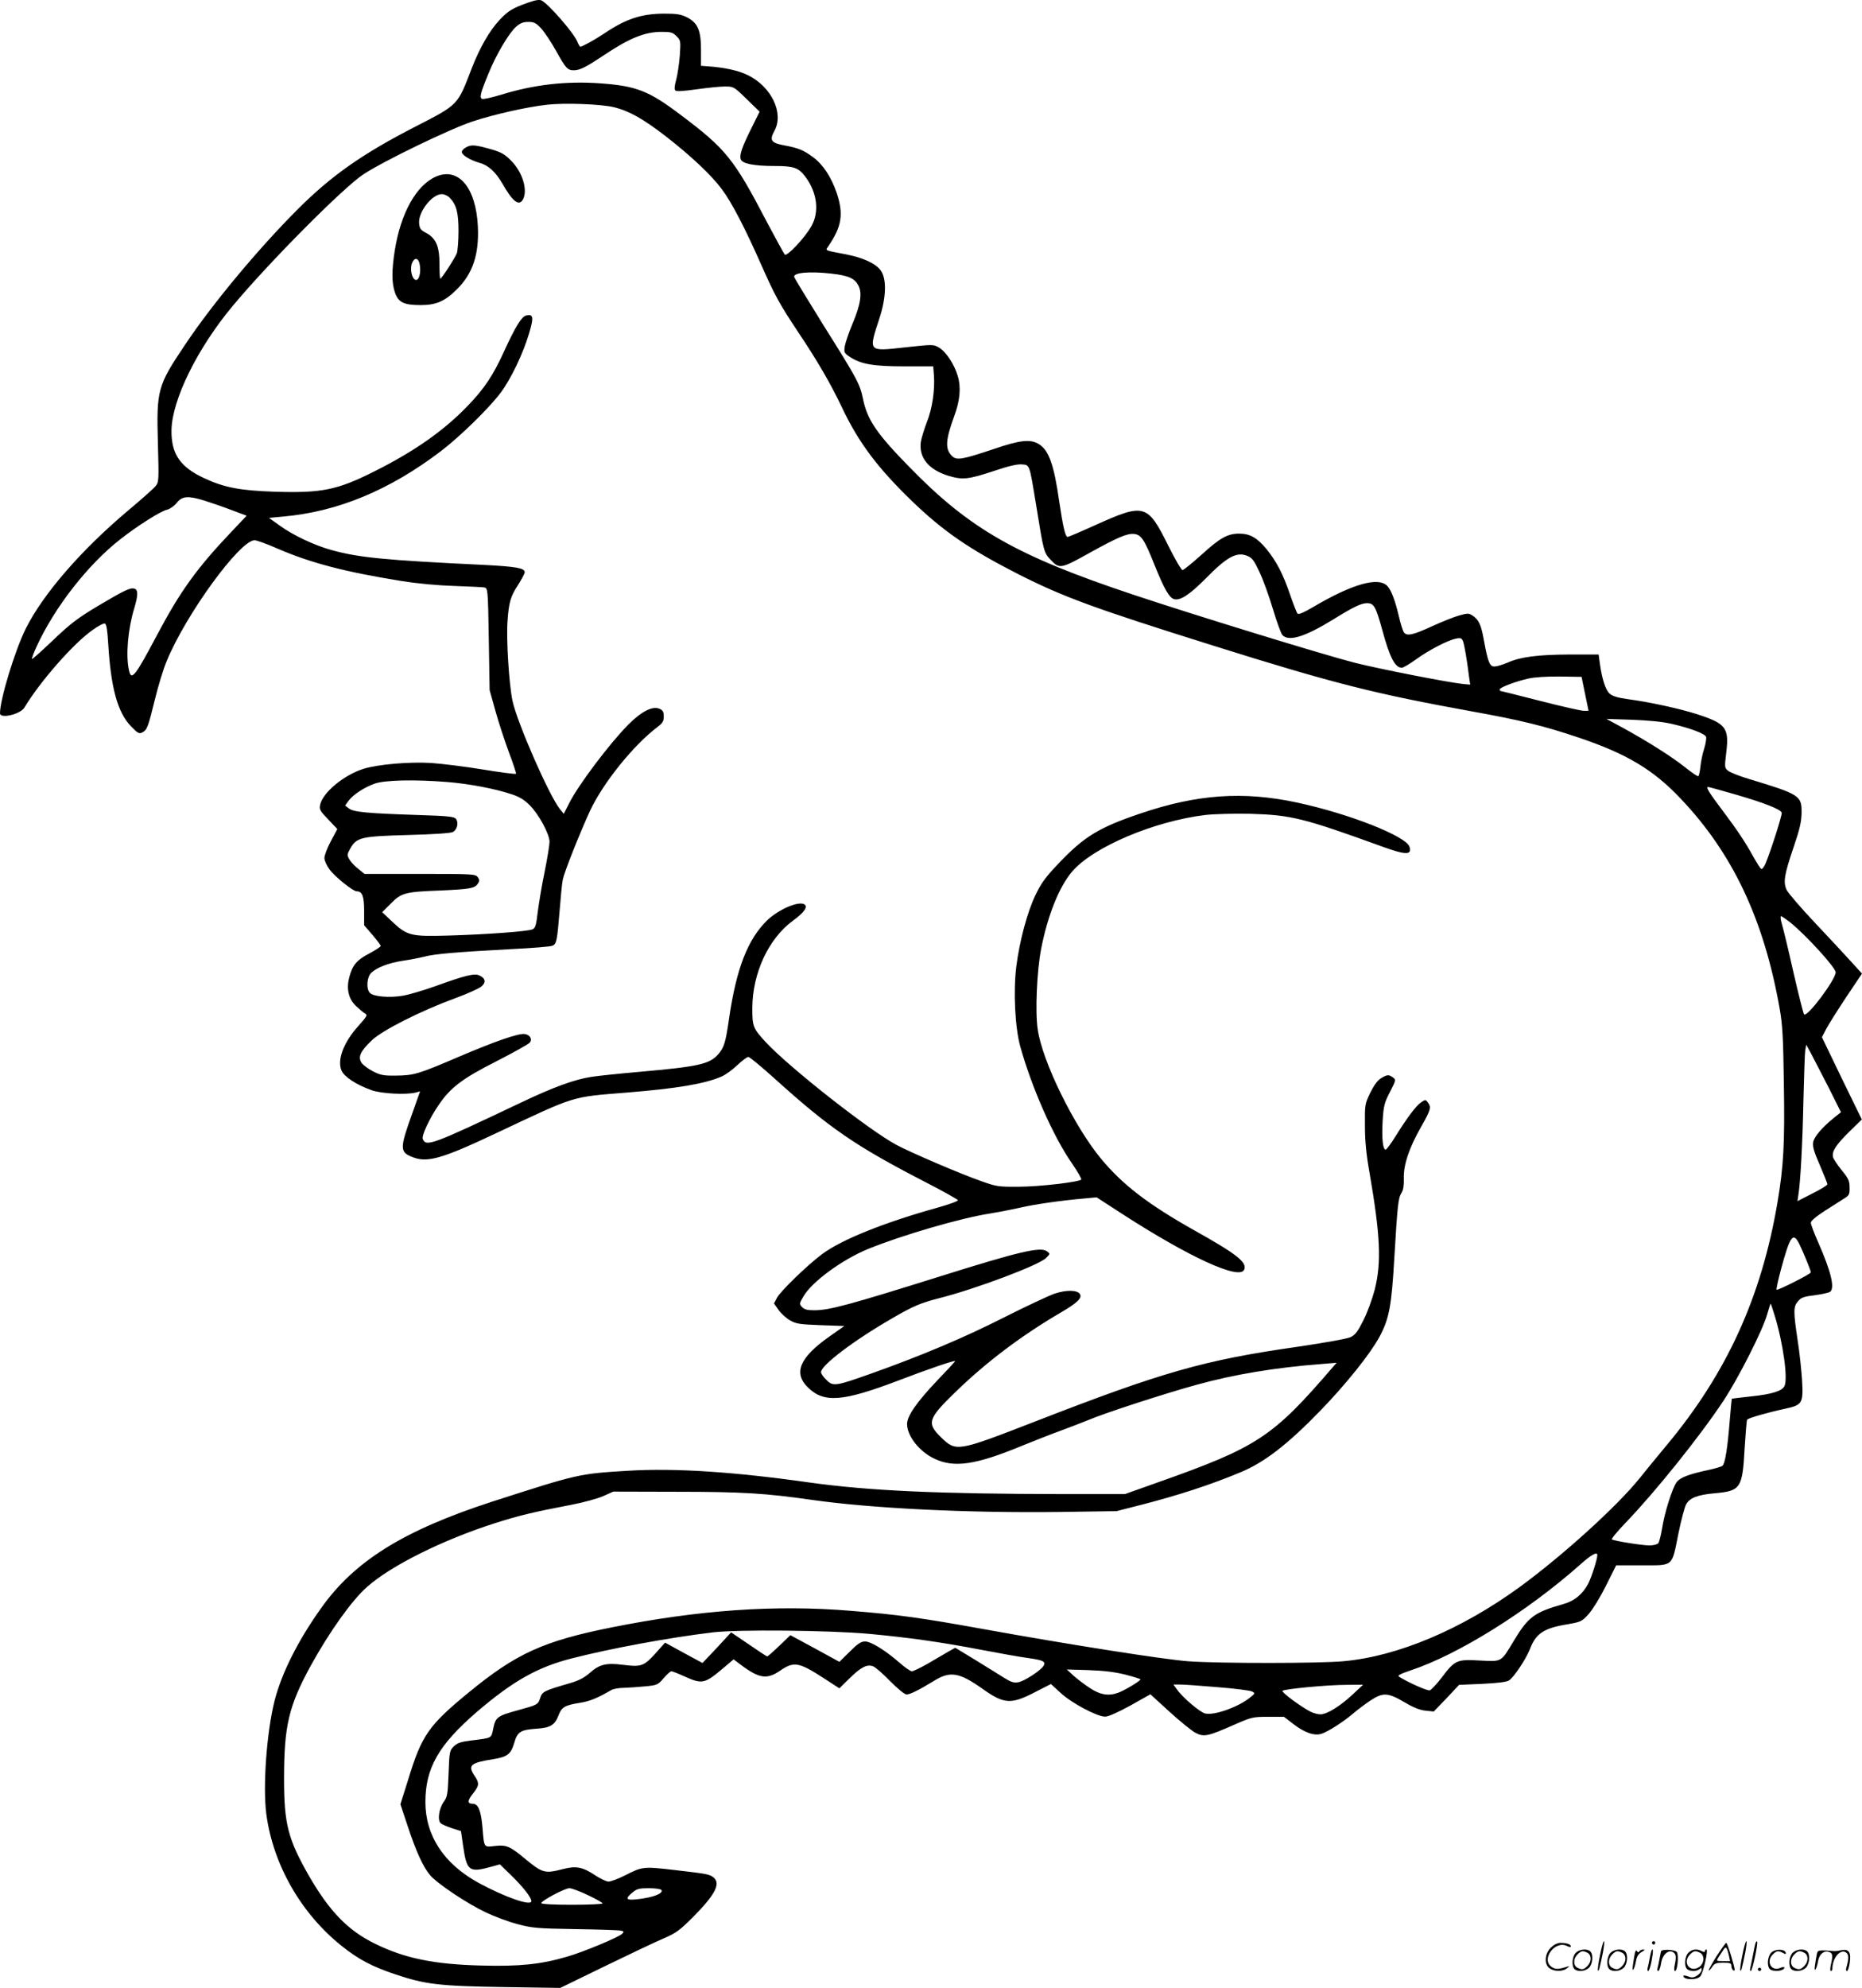 <svg version="1.0" xmlns="http://www.w3.org/2000/svg"
  viewBox="0 0 1124.902 1200.428"
 preserveAspectRatio="xMidYMid meet">
<g transform="translate(-0,1200.238) scale(0.1,-0.1)"
fill="#000000" stroke="none">
<path d="M3189 11986 c-93 -33 -119 -49 -170 -103 -61 -65 -120 -167 -169
-293 -87 -226 -78 -217 -340 -352 -320 -164 -509 -297 -710 -498 -241 -241
-518 -574 -681 -818 -168 -250 -174 -273 -165 -598 6 -222 6 -232 -14 -257
-11 -14 -84 -79 -163 -145 -288 -242 -517 -507 -622 -717 -66 -134 -155 -426
-155 -510 0 -35 123 -6 147 34 96 159 295 386 411 468 34 25 68 43 76 40 9 -4
15 -39 20 -124 16 -264 56 -412 137 -496 41 -43 50 -47 68 -38 30 16 35 30 76
196 20 83 52 188 72 235 115 281 442 730 531 730 13 0 77 -23 140 -51 199 -86
405 -140 747 -195 100 -16 220 -27 320 -30 88 -3 170 -7 181 -9 21 -5 22 -9
27 -312 l5 -308 35 -125 c19 -69 56 -181 81 -249 26 -68 45 -127 44 -131 -2
-4 -93 8 -203 26 -110 18 -249 35 -310 39 -133 8 -319 -8 -408 -35 -119 -37
-248 -144 -263 -218 -6 -28 0 -37 49 -88 l55 -58 -39 -73 c-22 -41 -39 -86
-39 -102 0 -15 14 -46 31 -69 32 -44 142 -132 164 -132 34 0 45 -30 45 -118
l0 -87 50 -58 c28 -32 50 -63 50 -67 0 -5 -31 -25 -70 -46 -75 -39 -100 -69
-120 -143 -18 -69 -5 -128 38 -171 21 -20 46 -41 56 -47 18 -10 15 -15 -37
-74 -91 -100 -131 -206 -104 -271 16 -38 91 -87 182 -119 59 -21 208 -29 267
-14 l26 7 -48 -135 c-76 -212 -76 -232 5 -263 89 -34 178 -8 510 149 482 227
442 214 785 242 297 24 466 52 568 96 24 10 67 41 96 69 29 27 59 50 67 50 8
0 79 -59 159 -131 331 -299 488 -407 909 -624 107 -55 196 -105 198 -110 2 -6
-52 -25 -119 -44 -327 -91 -586 -195 -703 -283 -88 -66 -248 -221 -270 -261
l-19 -36 27 -38 c15 -22 46 -50 70 -64 37 -21 57 -24 185 -29 l143 -5 -91 -64
c-180 -127 -219 -220 -128 -308 97 -94 209 -85 546 43 182 70 342 124 342 117
0 -3 -48 -55 -107 -116 -125 -132 -183 -215 -183 -264 0 -73 76 -169 169 -211
116 -54 245 -35 511 74 74 30 182 73 240 94 58 21 137 52 177 68 98 42 466
161 648 211 231 64 478 105 765 127 l85 7 -21 -24 c-366 -426 -455 -485 -1064
-700 l-194 -69 -371 0 c-761 1 -1175 20 -1535 70 -457 65 -815 88 -1094 71
-300 -18 -302 -19 -821 -186 -536 -174 -833 -358 -1036 -645 -139 -195 -237
-390 -280 -557 -48 -190 -72 -518 -50 -686 41 -305 210 -601 457 -797 100 -80
184 -124 322 -170 181 -61 267 -71 657 -77 l340 -5 265 129 c146 71 306 147
355 168 81 35 99 48 187 136 127 129 162 195 121 232 -24 21 -39 24 -239 47
-189 22 -193 21 -301 -34 -40 -20 -83 -36 -97 -36 -13 0 -50 18 -82 39 -74 49
-113 57 -191 37 -113 -29 -125 -26 -236 66 -87 72 -109 81 -177 73 -68 -8 -65
-12 -75 110 -9 105 -26 145 -59 145 -34 0 -33 19 4 65 36 46 37 60 5 107 -40
60 -21 76 114 97 86 14 107 30 127 96 19 69 38 81 131 88 87 5 114 21 137 80
19 51 38 62 132 77 58 9 105 29 188 77 12 7 46 13 76 13 30 1 88 5 129 9 71 7
76 9 110 49 20 23 41 42 47 42 6 0 42 -14 79 -31 107 -48 122 -45 232 48 l65
55 41 -31 c113 -85 160 -92 239 -38 84 58 114 53 265 -45 l94 -61 62 61 c70
68 105 86 142 72 13 -5 60 -45 103 -90 47 -47 87 -80 99 -80 22 0 77 28 167
83 97 60 152 50 292 -49 129 -92 172 -95 313 -22 l100 51 59 -54 c66 -61 218
-142 268 -143 20 0 74 24 153 67 l121 68 116 -106 c64 -58 134 -115 157 -127
51 -26 74 -21 233 49 105 46 112 48 205 48 l96 0 56 -43 c68 -53 129 -74 172
-59 41 14 130 71 190 122 28 24 75 59 105 79 75 49 105 48 205 -11 56 -33 94
-48 129 -51 l48 -5 77 80 76 81 140 6 c96 5 147 11 162 21 31 21 102 129 126
189 35 93 83 126 222 149 87 15 91 17 133 63 24 27 69 100 104 170 l62 124
158 0 c191 0 177 -12 218 192 16 79 37 157 46 175 21 40 70 59 174 68 156 14
167 30 180 272 6 90 12 168 15 172 5 10 125 44 228 66 106 23 112 32 104 173
-4 59 -15 168 -27 242 -26 175 -26 202 3 235 18 22 35 28 102 36 43 6 85 15
92 21 29 24 4 124 -72 297 -25 56 -45 110 -45 119 0 12 30 37 85 73 47 30 100
63 118 75 29 18 32 25 31 66 0 40 -7 54 -47 103 -26 32 -50 68 -53 80 -8 34
16 72 99 154 l75 73 -121 248 -120 249 27 52 c15 28 70 115 121 192 l94 140
-69 76 c-38 42 -136 147 -219 235 -82 87 -157 174 -167 194 -22 47 -15 91 42
259 37 108 47 153 48 206 1 105 -9 112 -320 206 -56 17 -112 39 -124 49 -21
17 -22 20 -11 110 18 149 -1 175 -178 232 -107 34 -281 72 -414 90 -64 9 -95
18 -113 34 -24 22 -46 88 -59 184 l-7 52 -176 0 c-190 -1 -296 -14 -374 -49
-26 -11 -60 -22 -75 -23 -32 -4 -43 20 -68 157 -17 96 -31 125 -70 151 -22 14
-29 14 -82 -1 -32 -9 -106 -39 -165 -66 -111 -51 -148 -59 -166 -36 -6 7 -20
51 -31 98 -22 94 -45 155 -68 181 -53 60 -212 15 -451 -126 -54 -32 -86 -46
-93 -39 -5 5 -25 56 -45 114 -43 126 -81 199 -142 275 -57 69 -100 94 -166 94
-70 0 -116 -26 -230 -130 -55 -49 -105 -90 -112 -90 -7 0 -45 65 -85 145 -127
256 -144 261 -447 124 -84 -38 -157 -69 -162 -69 -14 0 -28 61 -51 215 -31
220 -63 309 -122 345 -52 32 -112 26 -276 -30 -188 -63 -222 -69 -250 -41 -42
42 -39 95 13 238 36 97 43 175 22 245 -20 70 -71 147 -114 172 -33 19 -37 19
-202 1 -228 -25 -224 -30 -157 175 41 126 45 237 8 289 -30 42 -106 77 -208
97 -140 27 -127 21 -107 52 80 118 91 192 49 319 -33 96 -83 173 -144 217 -57
42 -86 54 -170 70 -83 15 -94 31 -62 89 58 107 -19 267 -162 336 -57 28 -140
46 -242 53 l-40 3 0 95 c0 119 -19 164 -85 198 -36 18 -61 22 -135 22 -139 0
-233 -31 -365 -120 -52 -35 -133 -80 -144 -80 -3 0 -12 15 -19 33 -23 53 -169
221 -214 246 -14 7 -36 4 -84 -13z m81 -156 c20 -22 60 -82 89 -134 60 -108
70 -119 111 -118 35 1 72 20 180 92 152 102 246 140 347 140 55 0 67 -3 90
-26 25 -25 26 -28 20 -117 -4 -51 -14 -117 -22 -147 -10 -36 -12 -57 -5 -64 7
-7 49 -4 128 7 64 9 141 17 171 17 53 0 54 0 132 -76 l78 -76 -48 -97 c-57
-114 -75 -164 -66 -190 8 -27 80 -41 206 -41 113 0 143 -10 183 -63 73 -96 88
-214 37 -302 -40 -70 -146 -183 -160 -170 -5 6 -53 93 -107 195 -201 385 -248
443 -525 651 -190 143 -264 172 -481 188 -205 15 -403 -7 -605 -70 -54 -16
-103 -27 -110 -24 -18 6 -10 37 38 153 47 116 124 245 167 283 25 22 43 29 74
29 35 0 46 -6 78 -40z m439 -475 c91 -22 178 -71 315 -177 150 -117 272 -231
336 -317 60 -79 142 -238 240 -460 81 -183 109 -234 220 -401 121 -181 198
-314 266 -457 101 -213 214 -364 425 -568 189 -182 347 -290 639 -439 272
-138 460 -207 1175 -431 732 -230 979 -292 1575 -400 287 -52 428 -86 635
-156 292 -98 453 -194 619 -370 314 -330 502 -729 597 -1264 18 -101 22 -174
26 -460 6 -360 -2 -496 -38 -710 -97 -575 -307 -1035 -671 -1471 -50 -60 -123
-149 -163 -199 -136 -169 -465 -467 -725 -657 -351 -255 -734 -417 -1060 -447
-143 -14 -746 -14 -936 -1 -140 9 -741 104 -1244 195 -371 67 -512 87 -799
110 -456 38 -921 5 -1446 -100 -410 -82 -576 -157 -861 -391 -244 -200 -286
-259 -368 -528 l-47 -149 42 -126 c52 -159 97 -256 138 -303 45 -52 225 -172
336 -224 52 -25 138 -57 192 -71 90 -24 118 -26 348 -30 138 -2 261 -6 274 -9
21 -4 22 -7 10 -19 -21 -21 -236 -111 -335 -139 -157 -46 -285 -59 -514 -53
-289 7 -466 44 -645 132 -165 81 -276 197 -401 414 -124 218 -148 310 -148
581 0 321 28 440 162 685 113 205 249 395 339 474 145 129 457 284 772 385
141 45 230 67 461 111 74 14 161 38 195 53 l60 27 380 -1 c400 0 541 -9 820
-49 358 -51 940 -80 1495 -73 l345 5 145 37 c226 58 421 121 605 198 143 59
284 168 480 370 157 162 301 342 358 446 60 111 74 188 91 485 19 315 23 355
43 386 11 17 15 45 14 87 -3 82 33 187 105 313 58 102 62 117 40 146 -13 18
-15 18 -40 1 -30 -19 -86 -94 -158 -210 -26 -42 -52 -76 -57 -76 -17 0 -24 69
-18 174 6 91 10 108 44 174 37 72 37 74 18 88 -25 18 -34 18 -72 -5 -21 -13
-43 -43 -65 -88 -32 -67 -33 -70 -32 -198 0 -92 8 -173 27 -280 66 -381 74
-546 32 -711 -14 -54 -44 -137 -68 -184 -34 -68 -49 -88 -77 -102 -21 -10
-149 -33 -318 -58 -569 -81 -818 -152 -1597 -455 -462 -179 -469 -181 -560
-92 -88 86 -80 111 89 275 186 180 395 338 634 478 101 59 131 88 116 112 -16
25 -82 26 -154 2 -34 -12 -171 -76 -304 -143 -238 -121 -503 -233 -808 -341
-211 -75 -226 -77 -266 -36 -18 17 -32 38 -32 46 0 42 200 193 431 326 127 74
173 93 287 122 217 55 600 199 642 242 25 25 25 25 5 40 -38 29 -167 -1 -635
-148 -565 -177 -680 -208 -771 -208 -43 0 -60 5 -74 20 -17 18 -16 21 9 64 52
89 234 222 390 286 204 83 559 187 741 215 55 9 136 25 180 35 80 19 246 43
385 55 l75 7 145 -94 c414 -268 721 -409 747 -342 17 44 -45 93 -297 234 -285
160 -438 278 -569 436 -163 197 -355 589 -382 781 -16 108 -5 352 21 486 39
201 109 375 187 466 127 149 497 305 806 342 55 6 172 9 270 7 246 -7 321 -25
795 -197 145 -53 184 -53 167 -2 -20 64 -366 200 -679 267 -327 70 -605 50
-949 -67 -248 -84 -337 -138 -491 -300 -80 -84 -105 -118 -141 -193 -49 -102
-96 -278 -115 -429 -19 -151 -8 -370 24 -485 69 -247 198 -540 310 -702 36
-52 62 -97 58 -101 -16 -15 -256 -43 -377 -43 -123 -1 -135 1 -225 33 -129 45
-429 174 -515 220 -167 90 -640 462 -786 617 -80 87 -84 96 -84 209 1 211 98
420 246 528 67 49 91 83 69 98 -35 22 -156 -30 -225 -96 -118 -115 -186 -291
-230 -590 -21 -149 -31 -179 -66 -219 -52 -60 -121 -75 -474 -106 -126 -11
-259 -25 -295 -31 -102 -16 -230 -63 -425 -156 -535 -254 -572 -268 -591 -218
-8 19 42 126 95 203 72 107 145 162 351 266 103 53 193 103 200 112 18 20 2
48 -30 52 -36 6 -180 -44 -400 -138 -245 -105 -270 -112 -380 -113 -73 -1 -92
3 -137 26 -29 15 -60 38 -69 52 -23 35 -6 70 62 135 64 61 296 178 503 254 74
27 145 59 159 71 30 25 25 50 -12 67 -31 14 -87 0 -269 -66 -70 -25 -159 -51
-196 -57 -79 -13 -174 -5 -196 17 -24 24 -19 96 8 122 34 32 104 59 187 72 41
6 100 17 132 25 63 17 195 28 528 46 124 6 235 15 246 20 26 9 30 29 45 214 6
77 14 161 19 186 9 45 102 279 164 414 79 169 261 396 409 508 30 23 37 34 37
63 0 27 -5 37 -25 46 -42 19 -109 -15 -190 -96 -115 -117 -302 -365 -357 -475
l-32 -63 -23 28 c-66 82 -260 526 -287 655 -21 101 -38 372 -30 479 8 115 18
151 65 222 21 34 39 67 39 75 0 25 -53 34 -245 44 -604 29 -757 44 -923 90
-102 28 -229 88 -310 146 l-67 48 85 8 c331 29 645 160 955 396 115 88 289
258 359 351 62 82 136 237 172 358 30 99 26 120 -18 109 -28 -7 -66 -71 -133
-217 -65 -143 -119 -225 -222 -331 -143 -148 -319 -272 -563 -394 -223 -112
-317 -131 -600 -122 -209 7 -304 25 -425 81 -147 68 -201 147 -199 291 3 183
157 495 369 749 218 262 671 718 791 796 123 81 523 274 659 319 131 43 325
87 450 101 107 12 325 4 404 -15z m1314 -1005 c104 -12 140 -28 163 -72 24
-46 13 -115 -35 -229 -22 -52 -43 -114 -47 -136 -6 -39 -5 -42 32 -67 67 -43
140 -56 330 -56 l172 0 4 -52 c7 -90 -10 -205 -43 -286 -16 -42 -32 -95 -36
-118 -13 -95 47 -168 167 -205 87 -26 120 -22 283 32 80 27 132 39 159 37 50
-4 46 7 88 -248 46 -285 46 -285 91 -332 50 -52 60 -50 232 46 168 93 226 118
268 114 43 -4 63 -34 123 -185 59 -147 90 -201 120 -209 38 -9 94 28 191 126
130 132 187 162 252 135 28 -12 40 -28 72 -97 22 -46 58 -146 81 -223 23 -77
49 -148 57 -157 38 -42 136 -12 308 94 123 76 169 98 204 98 41 0 53 -21 91
-159 46 -170 78 -231 119 -231 9 0 47 23 85 50 77 56 194 117 243 126 28 6 34
3 42 -17 8 -23 23 -107 36 -213 l7 -48 -44 4 c-94 10 -511 92 -653 128 -188
48 -982 292 -1338 411 -706 235 -989 397 -1353 771 -198 202 -254 285 -280
410 -19 92 -34 120 -239 446 -95 153 -175 284 -177 292 -6 26 93 35 225 20z
m-3787 -1371 c38 -12 111 -37 161 -56 l93 -35 -92 -97 c-209 -220 -309 -359
-448 -621 -135 -255 -157 -282 -171 -214 -20 90 -6 248 32 373 23 77 24 110 3
118 -25 9 -59 -7 -221 -103 -125 -75 -167 -107 -272 -207 -68 -65 -125 -116
-128 -114 -2 3 11 39 30 79 109 236 309 492 504 644 103 81 245 171 284 179
16 4 42 22 57 41 33 41 67 44 168 13z m8326 -1099 c4 -19 13 -65 21 -102 l14
-68 -29 0 c-16 0 -135 27 -264 60 -129 33 -237 60 -239 60 -3 0 -5 4 -5 9 0
12 98 49 175 66 36 8 111 13 190 12 l130 -2 7 -35z m538 -249 c110 -25 200
-59 207 -78 3 -8 -2 -40 -11 -70 -10 -30 -20 -79 -23 -109 -3 -30 -9 -57 -13
-59 -4 -2 -40 22 -81 55 -81 64 -218 151 -374 237 l-100 54 155 -5 c99 -4 186
-12 240 -25z m-7397 -351 c132 -11 286 -40 385 -73 50 -16 78 -33 112 -67 55
-54 120 -175 120 -221 0 -18 -13 -98 -29 -178 -17 -80 -35 -190 -42 -244 -10
-85 -15 -100 -33 -107 -30 -12 -267 -30 -501 -37 -235 -7 -255 -2 -350 88
l-56 53 52 52 c64 65 86 71 302 79 177 8 205 13 224 41 11 17 11 23 -1 40 -14
18 -30 19 -349 19 l-335 0 -38 31 c-22 17 -46 43 -54 58 -14 24 -13 30 6 64
39 68 64 74 348 82 156 4 259 11 272 18 26 14 36 56 19 79 -11 14 -44 18 -237
24 -305 10 -384 18 -411 40 l-22 17 21 29 c28 37 93 80 157 103 61 22 242 26
440 10z m7784 -76 c169 -49 269 -88 277 -109 4 -12 -65 -229 -98 -308 -9 -21
-21 -35 -26 -32 -5 3 -26 36 -47 73 -47 86 -99 164 -188 282 -80 106 -101 140
-86 140 6 0 81 -21 168 -46z m330 -773 c95 -77 273 -272 273 -300 0 -44 -172
-274 -191 -254 -4 4 -33 118 -64 253 -30 135 -62 266 -70 293 -8 26 -10 47 -5
47 4 0 30 -18 57 -39z m230 -995 l75 -150 -44 -35 c-72 -59 -117 -112 -124
-146 -4 -26 4 -56 40 -138 25 -58 46 -111 46 -116 0 -6 -41 -31 -91 -56 l-90
-46 5 33 c13 77 26 317 31 571 4 150 8 287 11 306 l6 35 30 -55 c16 -30 63
-121 105 -203z m-178 -943 c23 -46 71 -163 71 -174 0 -10 -201 -111 -207 -105
-3 2 9 57 26 121 55 203 73 230 110 158z m-149 -430 c53 -171 83 -390 60 -432
-15 -29 -77 -48 -200 -61 -63 -7 -116 -13 -117 -14 -2 -2 -7 -61 -13 -132 -13
-164 -28 -260 -44 -273 -7 -6 -46 -17 -87 -26 -113 -24 -167 -44 -189 -72 -26
-33 -75 -188 -89 -282 -7 -41 -17 -81 -23 -88 -6 -7 -30 -13 -53 -13 -45 0
-211 27 -227 36 -5 3 33 49 84 102 178 185 449 522 591 737 91 138 236 424
263 520 10 36 20 65 21 65 1 0 12 -30 23 -67z m-1070 -1451 c0 -24 -33 -129
-54 -171 -34 -65 -84 -107 -154 -126 -172 -49 -209 -76 -296 -220 -79 -132
-71 -127 -206 -120 -139 8 -150 3 -231 -104 -30 -39 -62 -73 -71 -76 -14 -5
-138 51 -187 83 -9 7 11 17 70 37 288 95 710 358 1032 645 61 54 97 74 97 52z
m-4400 -476 c238 -22 437 -50 676 -96 110 -21 238 -44 285 -50 92 -13 109 -21
93 -48 -18 -28 -114 -91 -151 -98 -28 -5 -44 0 -86 26 -29 18 -107 67 -174
108 l-122 74 -43 -24 c-24 -14 -79 -46 -123 -72 -44 -25 -87 -46 -96 -46 -9 0
-42 23 -75 52 -86 75 -172 128 -208 128 -24 0 -44 -13 -92 -61 l-63 -62 -148
81 -148 80 -67 -64 c-36 -35 -69 -64 -73 -64 -4 0 -54 33 -112 73 l-106 72
-86 -93 -87 -92 -113 61 -113 62 -59 -66 c-69 -76 -85 -82 -195 -68 -102 13
-142 3 -200 -48 -34 -30 -67 -47 -118 -62 -158 -46 -170 -51 -182 -89 -14 -42
-15 -42 -134 -75 -125 -34 -136 -42 -150 -110 -13 -61 -4 -57 -134 -73 -64 -8
-83 -15 -105 -36 -25 -25 -26 -32 -31 -164 -5 -124 -7 -140 -29 -170 -30 -42
-39 -113 -18 -130 8 -7 39 -20 68 -30 l54 -17 12 -84 c23 -160 36 -169 176
-130 l47 13 66 -64 c75 -73 124 -136 124 -158 0 -32 -158 23 -320 111 -208
114 -320 284 -320 487 0 206 80 345 310 544 220 188 367 271 575 324 235 60
585 125 852 157 152 18 695 13 943 -9z m1548 -246 c50 -13 92 -26 92 -29 0 -9
-97 -67 -133 -80 -58 -22 -110 -14 -173 28 -32 21 -77 55 -99 75 l-40 37 130
-4 c91 -3 158 -11 223 -27z m558 -76 c104 -8 197 -20 208 -26 19 -10 19 -12
-10 -35 -70 -58 -217 -111 -273 -98 -31 7 -137 97 -171 146 l-21 29 39 0 c22
0 125 -7 228 -16z m814 -46 c-76 -70 -153 -118 -193 -118 -15 0 -42 7 -60 16
-61 32 -177 118 -169 126 11 11 268 36 387 36 l100 1 -65 -61z m-4618 -1210
c49 -23 88 -45 88 -50 0 -4 -83 -8 -185 -8 -112 0 -185 4 -185 10 0 14 142 90
170 90 14 0 64 -19 112 -42z m444 31 c13 -21 -53 -46 -148 -56 -67 -7 -73 3
-27 41 26 22 40 26 99 26 40 0 72 -5 76 -11z M2818 11114 c-16 -8 -28 -21 -28
-29 0 -19 49 -49 107 -66 53 -14 97 -55 138 -125 63 -111 101 -139 125 -95 29
56 -3 162 -70 231 -39 40 -60 52 -116 69 -101 29 -126 31 -156 15z M2634
10936 c-119 -52 -213 -220 -249 -446 -19 -122 -19 -195 1 -254 21 -60 54 -76
156 -76 92 0 145 23 216 93 98 96 137 212 129 382 -11 234 -117 360 -253 301z
m84 -129 c40 -42 52 -90 52 -201 0 -58 -5 -117 -10 -133 -12 -30 -91 -153
-100 -153 -3 0 -5 39 -5 88 0 107 -21 156 -81 188 -33 17 -39 26 -42 58 -6 68
78 176 137 176 16 0 37 -10 49 -23z m-183 -398 c10 -47 -2 -101 -23 -97 -23 4
-37 65 -23 101 14 36 38 34 46 -4z M9666 194 c-10 -47 -15 -88 -12 -91 5 -6 9
7 30 110 7 37 10 67 6 67 -4 0 -15 -39 -24 -86z M9980 270 c0 -5 5 -10 10 -10
6 0 10 5 10 10 0 6 -4 10 -10 10 -5 0 -10 -4 -10 -10z M10526 194 c-10 -47
-15 -88 -12 -91 5 -6 9 7 30 110 7 37 10 67 6 67 -4 0 -15 -39 -24 -86z
M10606 269 c-3 -8 -10 -41 -16 -74 -6 -33 -14 -68 -16 -77 -3 -10 -1 -18 3
-18 10 0 46 171 38 178 -2 3 -7 -1 -9 -9z M9369 241 c-38 -38 -41 -101 -7
-125 29 -20 79 -20 104 0 18 14 18 15 1 10 -53 -17 -69 -17 -92 -2 -69 45 21
166 94 126 12 -6 21 -7 21 -1 0 12 -25 21 -62 21 -19 0 -39 -10 -59 -29z
M10370 189 c-28 -45 -49 -83 -47 -85 2 -3 12 7 21 21 14 21 24 25 66 25 43 0
50 -3 50 -19 0 -11 5 -23 10 -26 6 -3 10 -3 10 1 0 20 -44 164 -51 164 -4 0
-30 -37 -59 -81z m75 4 l7 -33 -42 0 c-42 0 -42 0 -28 23 8 12 21 32 29 44 15
25 22 18 34 -34z M9520 210 c-22 -22 -27 -79 -8 -98 19 -19 66 -14 88 8 22 22
27 79 8 98 -19 19 -66 14 -88 -8z m71 0 c25 -14 25 -54 -1 -80 -23 -23 -33
-24 -61 -10 -25 14 -25 54 1 80 23 23 33 24 61 10z M9730 210 c-22 -22 -27
-79 -8 -98 19 -19 66 -14 88 8 22 22 27 79 8 98 -19 19 -66 14 -88 -8z m71 0
c25 -14 25 -54 -1 -80 -23 -23 -33 -24 -61 -10 -25 14 -25 54 1 80 23 23 33
24 61 10z M9876 204 c-3 -16 -8 -47 -11 -69 -8 -51 10 -26 19 27 5 27 15 42
34 53 18 10 22 14 10 15 -9 0 -20 -5 -24 -11 -5 -8 -9 -8 -14 1 -5 8 -10 3
-14 -16z M9977 223 c-2 -4 -7 -26 -11 -48 -4 -22 -9 -48 -12 -57 -3 -10 -1
-18 4 -18 4 0 14 28 20 62 11 58 10 81 -1 61z M10035 220 c-1 -3 -5 -23 -9
-45 -4 -22 -9 -48 -12 -57 -3 -10 -1 -18 4 -18 5 0 13 20 17 45 7 53 44 87 74
68 17 -11 19 -28 8 -80 -4 -18 -3 -33 2 -33 16 0 24 99 11 115 -12 14 -87 18
-95 5z M10200 210 c-22 -22 -27 -79 -8 -98 7 -7 24 -12 38 -12 14 0 31 5 38
12 9 9 12 8 12 -5 0 -9 -12 -24 -26 -34 -21 -13 -32 -15 -55 -6 -16 6 -29 8
-29 3 0 -24 81 -27 102 -2 18 19 50 162 37 162 -5 0 -9 -5 -9 -10 0 -7 -6 -7
-19 0 -30 16 -59 12 -81 -10z m71 0 c29 -16 25 -65 -6 -86 -56 -37 -103 28
-55 76 23 23 33 24 61 10z M10701 211 c-23 -23 -28 -80 -9 -99 19 -19 88 -13
88 9 0 5 -11 4 -24 -2 -54 -25 -89 38 -46 81 23 23 33 24 62 9 16 -9 19 -8 16
3 -8 22 -64 22 -87 -1z M10830 210 c-22 -22 -27 -79 -8 -98 19 -19 66 -14 88
8 22 22 27 79 8 98 -19 19 -66 14 -88 -8z m71 0 c25 -14 25 -54 -1 -80 -23
-23 -33 -24 -61 -10 -25 14 -25 54 1 80 23 23 33 24 61 10z M10976 201 c-3
-14 -8 -44 -11 -66 -8 -51 10 -26 19 27 8 41 35 63 66 53 22 -7 24 -21 11 -77
-5 -22 -5 -38 0 -38 5 0 9 6 9 13 0 68 51 125 85 97 15 -13 15 -35 -1 -92 -3
-10 -1 -18 4 -18 6 0 13 23 17 50 9 63 -5 84 -49 76 -17 -4 -35 -6 -41 -6
-101 8 -104 7 -109 -19z M10620 110 c0 -5 5 -10 10 -10 6 0 10 5 10 10 0 6 -4
10 -10 10 -5 0 -10 -4 -10 -10z"/>
</g>
</svg>
